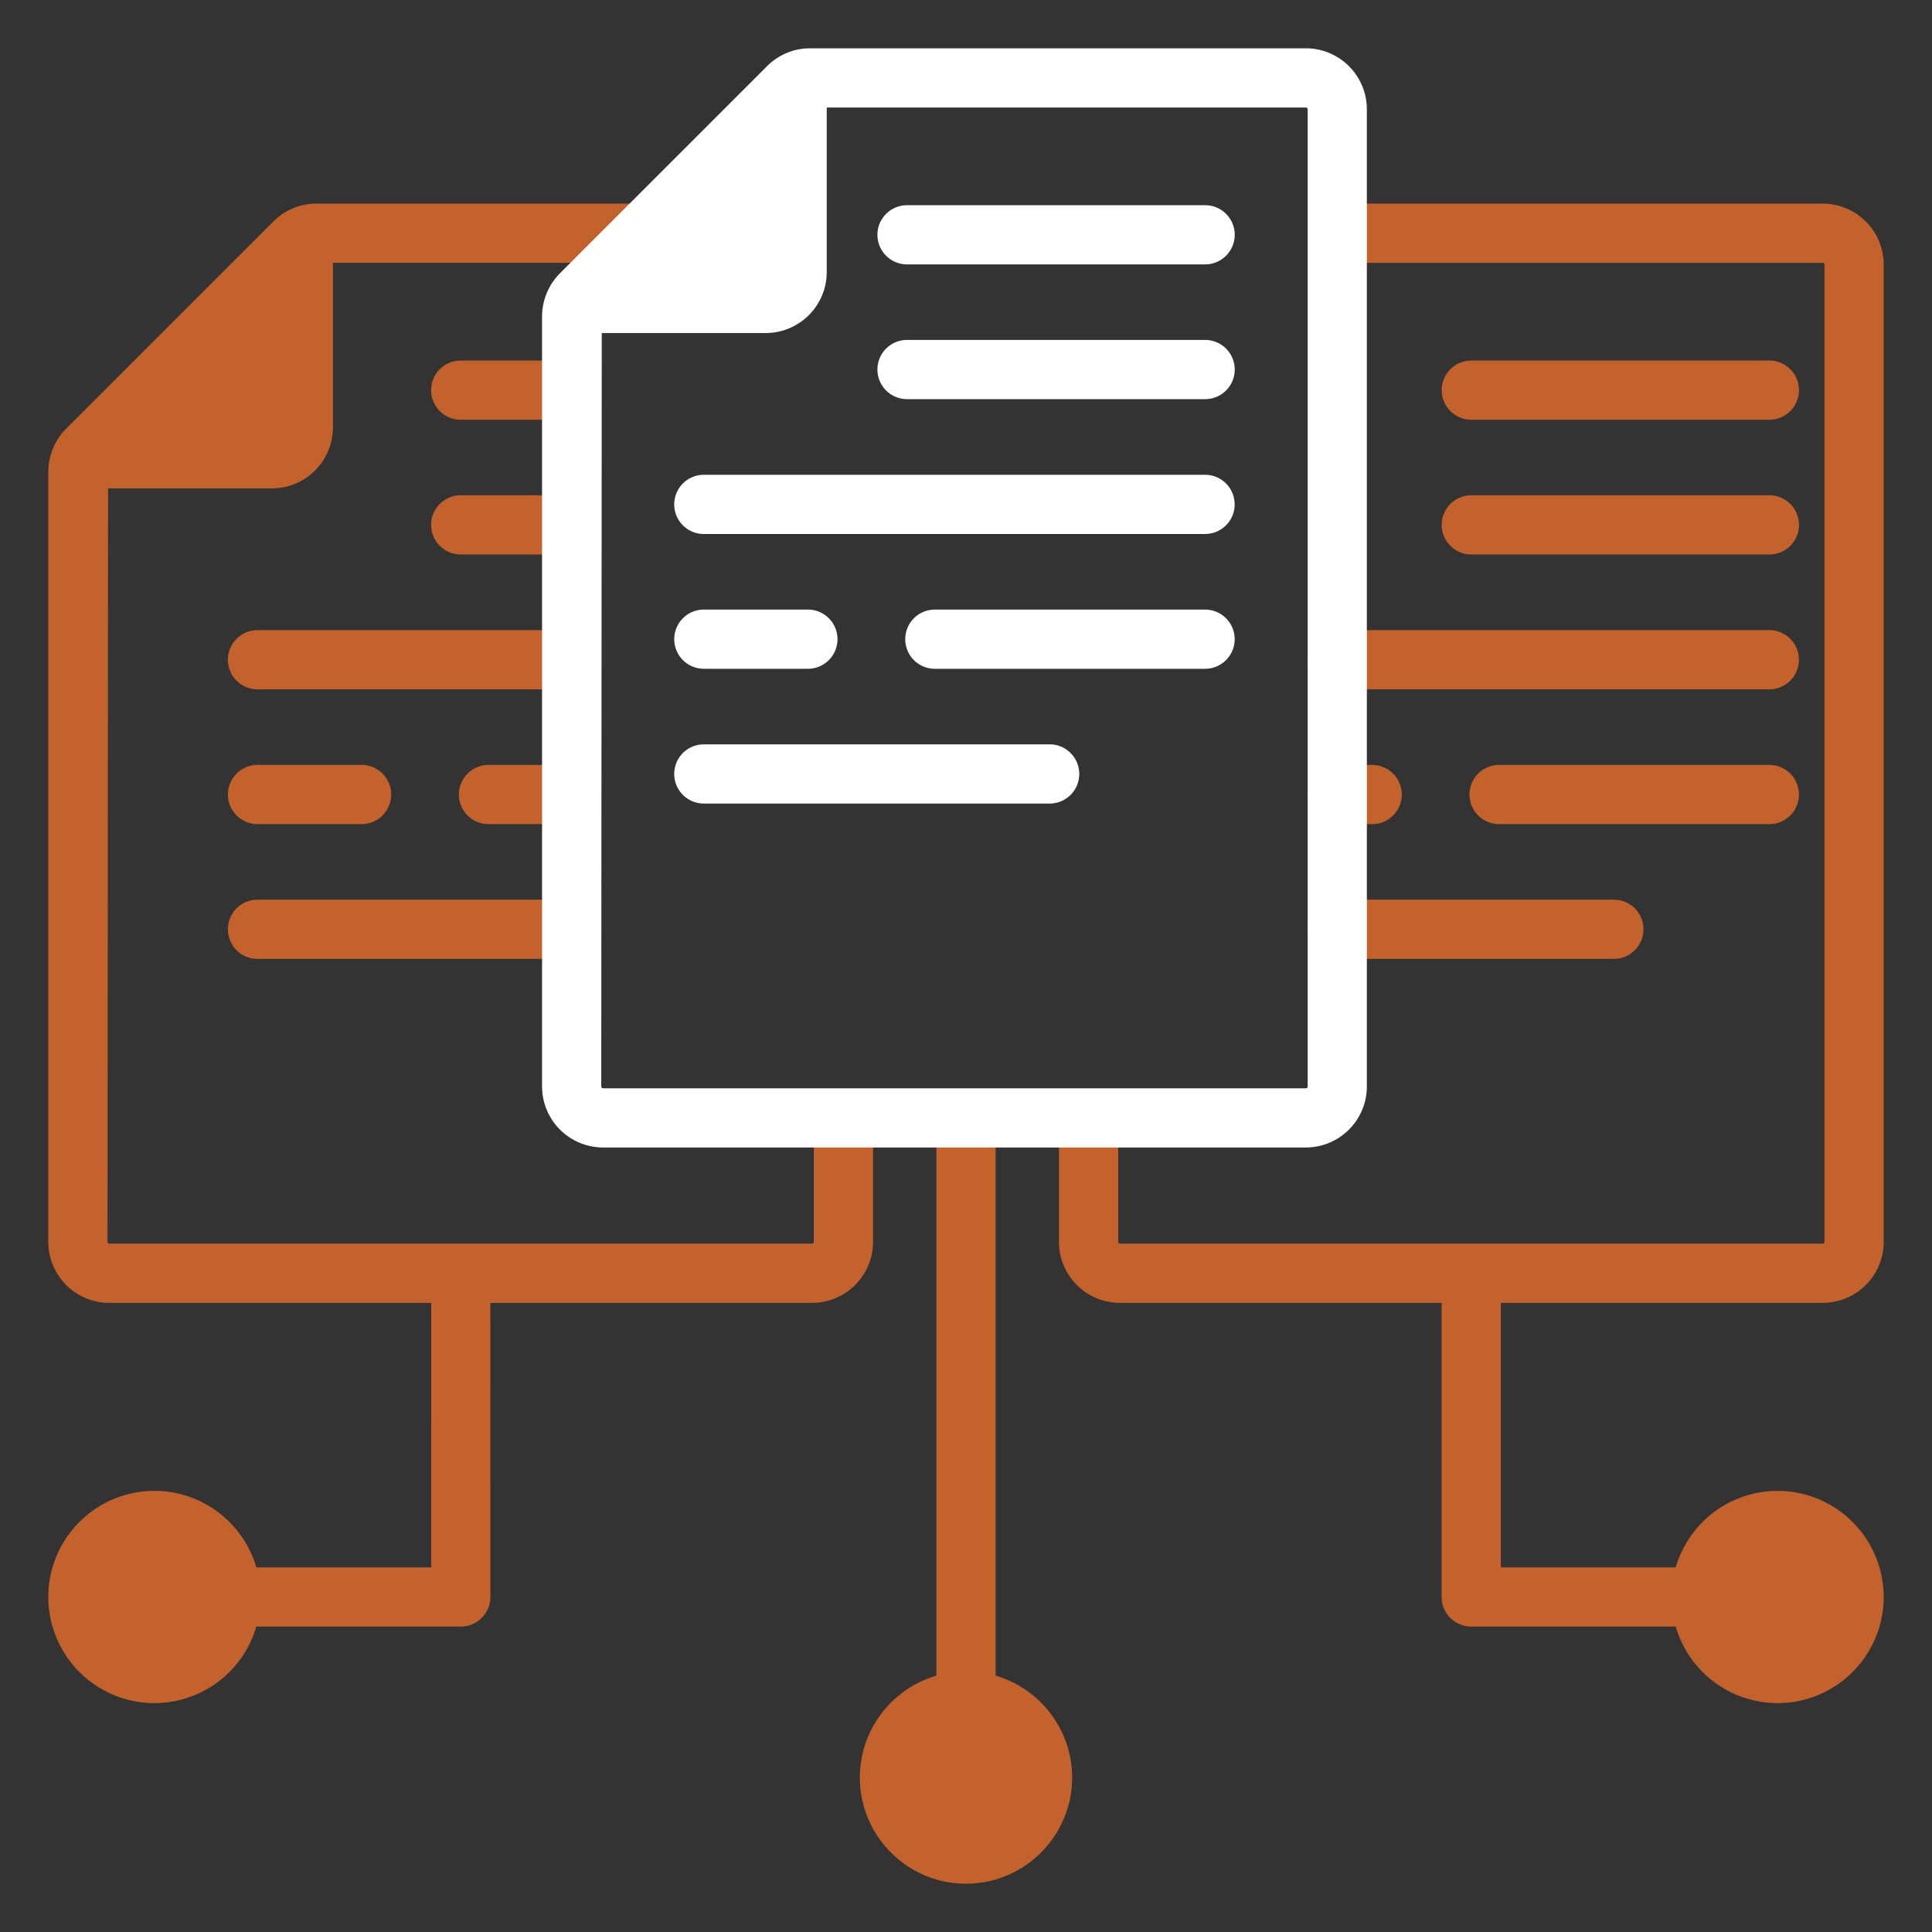 <svg xmlns="http://www.w3.org/2000/svg" xmlns:xlink="http://www.w3.org/1999/xlink" width="512" height="512" x="0" y="0" viewBox="0 0 100 100" style="enable-background:new 0 0 512 512" xml:space="preserve" class=""><rect x="0" y="0" width="100" height="100" fill="#333333" stroke="none"/><g><g fill="#003074"><path d="M48.468 57.861h3.065v30.186h-3.065z" fill="#c3622d" opacity="1" data-original="#003074"></path><circle cx="50" cy="92.007" r="3.96" fill="#c3622d" opacity="1" data-original="#003074"></circle><path d="M50 97.5c-3.029 0-5.493-2.464-5.493-5.493s2.464-5.492 5.493-5.492 5.493 2.464 5.493 5.492S53.029 97.5 50 97.5zm0-7.92c-1.339 0-2.428 1.089-2.428 2.427s1.09 2.428 2.428 2.428 2.428-1.089 2.428-2.428S51.338 89.58 50 89.58zM94.344 67.437H57.968a3.16 3.16 0 0 1-3.157-3.156v-6.415h3.065v6.415c0 .042.04.091.092.091h36.376c.052 0 .091-.049.091-.091V13.696a.09.09 0 0 0-.091-.092h-25.13v-3.065h25.13a3.16 3.16 0 0 1 3.156 3.157V64.28a3.16 3.16 0 0 1-3.156 3.156z" fill="#c3622d" opacity="1" data-original="#003074"></path><path d="M91.582 21.726H76.154a1.532 1.532 0 0 1 0-3.064h15.428a1.532 1.532 0 0 1 0 3.064zM91.582 28.7H76.154a1.532 1.532 0 0 1 0-3.064h15.428a1.532 1.532 0 0 1 0 3.065zM91.58 35.68H69.217a1.532 1.532 0 0 1 0-3.065H91.58a1.532 1.532 0 0 1 0 3.065zM91.58 42.657H77.593a1.532 1.532 0 0 1 0-3.065H91.58a1.532 1.532 0 0 1 0 3.065zM71.023 42.657h-1.806a1.532 1.532 0 0 1 0-3.065h1.806a1.532 1.532 0 0 1 0 3.065zM83.535 49.632H69.217a1.532 1.532 0 0 1 0-3.064h14.318a1.532 1.532 0 0 1 0 3.064zM42.032 67.437H5.656A3.16 3.16 0 0 1 2.5 64.28V24.42c0-.832.338-1.647.929-2.237l10.716-10.716a3.144 3.144 0 0 1 2.237-.929h16.835v3.065H16.382L5.595 24.35l-.03 39.93c0 .042.04.091.091.091h36.376c.052 0 .092-.049.092-.091v-6.415h3.065v6.415a3.16 3.16 0 0 1-3.157 3.156z" fill="#c3622d" opacity="1" data-original="#003074"></path><path d="M14.076 25.278H4.183v-3.064h9.893a.094.094 0 0 0 .093-.094v-9.9h3.064v9.9a3.162 3.162 0 0 1-3.157 3.158zM29.589 21.726h-5.743a1.532 1.532 0 0 1 0-3.064h5.743a1.532 1.532 0 0 1 0 3.064zM29.589 28.7h-5.743a1.532 1.532 0 0 1 0-3.064h5.743a1.532 1.532 0 0 1 0 3.065zM29.589 35.68h-16.26a1.532 1.532 0 0 1 0-3.065h16.26a1.532 1.532 0 0 1 0 3.065zM29.589 42.657h-4.304a1.532 1.532 0 0 1 0-3.065h4.304a1.532 1.532 0 0 1 0 3.065zM18.714 42.657H13.33a1.532 1.532 0 0 1 0-3.065h5.385a1.532 1.532 0 0 1 0 3.065zM29.589 49.632H13.328a1.532 1.532 0 0 1 0-3.064h16.26a1.532 1.532 0 0 1 0 3.064z" fill="#c3622d" opacity="1" data-original="#003074"></path></g><path fill="#ffffff" d="M67.591 59.394H31.215a3.162 3.162 0 0 1-3.158-3.159V16.38c0-.83.337-1.645.923-2.232L39.702 3.425a3.138 3.138 0 0 1 2.234-.925H67.59a3.161 3.161 0 0 1 3.158 3.158v50.577a3.162 3.162 0 0 1-3.158 3.159zM41.936 5.564 31.148 16.313l-.027 39.923c0 .052.042.094.094.094H67.59a.094.094 0 0 0 .094-.094V5.658a.094.094 0 0 0-.094-.093z" opacity="1" data-original="#00989d" class=""></path><path fill="#ffffff" d="M39.632 17.238H29.74v-3.065h9.893a.094.094 0 0 0 .094-.094v-9.9h3.065v9.9a3.162 3.162 0 0 1-3.159 3.159zM62.377 13.685H46.948a1.532 1.532 0 0 1 0-3.064h15.429a1.532 1.532 0 0 1 0 3.064zM62.377 20.66H46.948a1.532 1.532 0 0 1 0-3.065h15.429a1.532 1.532 0 0 1 0 3.065zM62.375 27.64H36.43a1.532 1.532 0 0 1 0-3.065h25.944a1.532 1.532 0 0 1 0 3.064zM62.375 34.616H48.387a1.532 1.532 0 0 1 0-3.064h13.988a1.532 1.532 0 0 1 0 3.064zM41.817 34.616h-5.386a1.532 1.532 0 0 1 0-3.064h5.386a1.532 1.532 0 0 1 0 3.064zM54.33 41.592h-17.9a1.532 1.532 0 0 1 0-3.065h17.9a1.532 1.532 0 0 1 0 3.065z" opacity="1" data-original="#00989d" class=""></path><circle cx="92.007" cy="82.661" r="3.96" fill="#c3622d" opacity="1" data-original="#003074"></circle><path fill="#c3622d" d="M92.007 88.153a5.499 5.499 0 0 1-5.492-5.492 5.499 5.499 0 0 1 5.492-5.493 5.499 5.499 0 0 1 5.493 5.493 5.499 5.499 0 0 1-5.493 5.492zm0-7.92c-1.338 0-2.428 1.089-2.428 2.428s1.09 2.428 2.428 2.428c1.34 0 2.428-1.09 2.428-2.428s-1.089-2.428-2.428-2.428z" opacity="1" data-original="#003074"></path><path fill="#c3622d" d="M88.051 84.19h-11.9a1.532 1.532 0 0 1-1.533-1.532V65.905h3.064v15.22h10.37z" opacity="1" data-original="#003074"></path><circle cx="7.994" cy="82.661" r="3.96" fill="#c3622d" opacity="1" data-original="#003074"></circle><path fill="#c3622d" d="M7.994 88.154A5.499 5.499 0 0 1 2.5 82.66c0-3.029 2.464-5.493 5.493-5.493s5.492 2.464 5.492 5.493a5.499 5.499 0 0 1-5.492 5.493zm0-7.921a2.431 2.431 0 0 0-2.428 2.428c0 1.339 1.089 2.428 2.428 2.428s2.428-1.089 2.428-2.428a2.431 2.431 0 0 0-2.428-2.428z" opacity="1" data-original="#003074"></path><path fill="#c3622d" d="M23.85 84.19h-11.9v-3.065h10.369l-.001-15.22h3.064l.001 16.753a1.532 1.532 0 0 1-1.532 1.532zM15.698 12.225v9.898c0 .889-.725 1.624-1.624 1.624H4.186c.071-.173.183-.337.326-.48l10.716-10.715c.133-.133.296-.246.47-.327z" opacity="1" data-original="#003074"></path><path fill="#ffffff" d="M41.256 4.185v9.899c0 .889-.725 1.624-1.624 1.624h-9.888c.071-.184.183-.337.316-.48l3.157-3.156 7.569-7.56c.133-.132.296-.245.47-.327z" opacity="1" data-original="#00989d" class=""></path></g></svg>